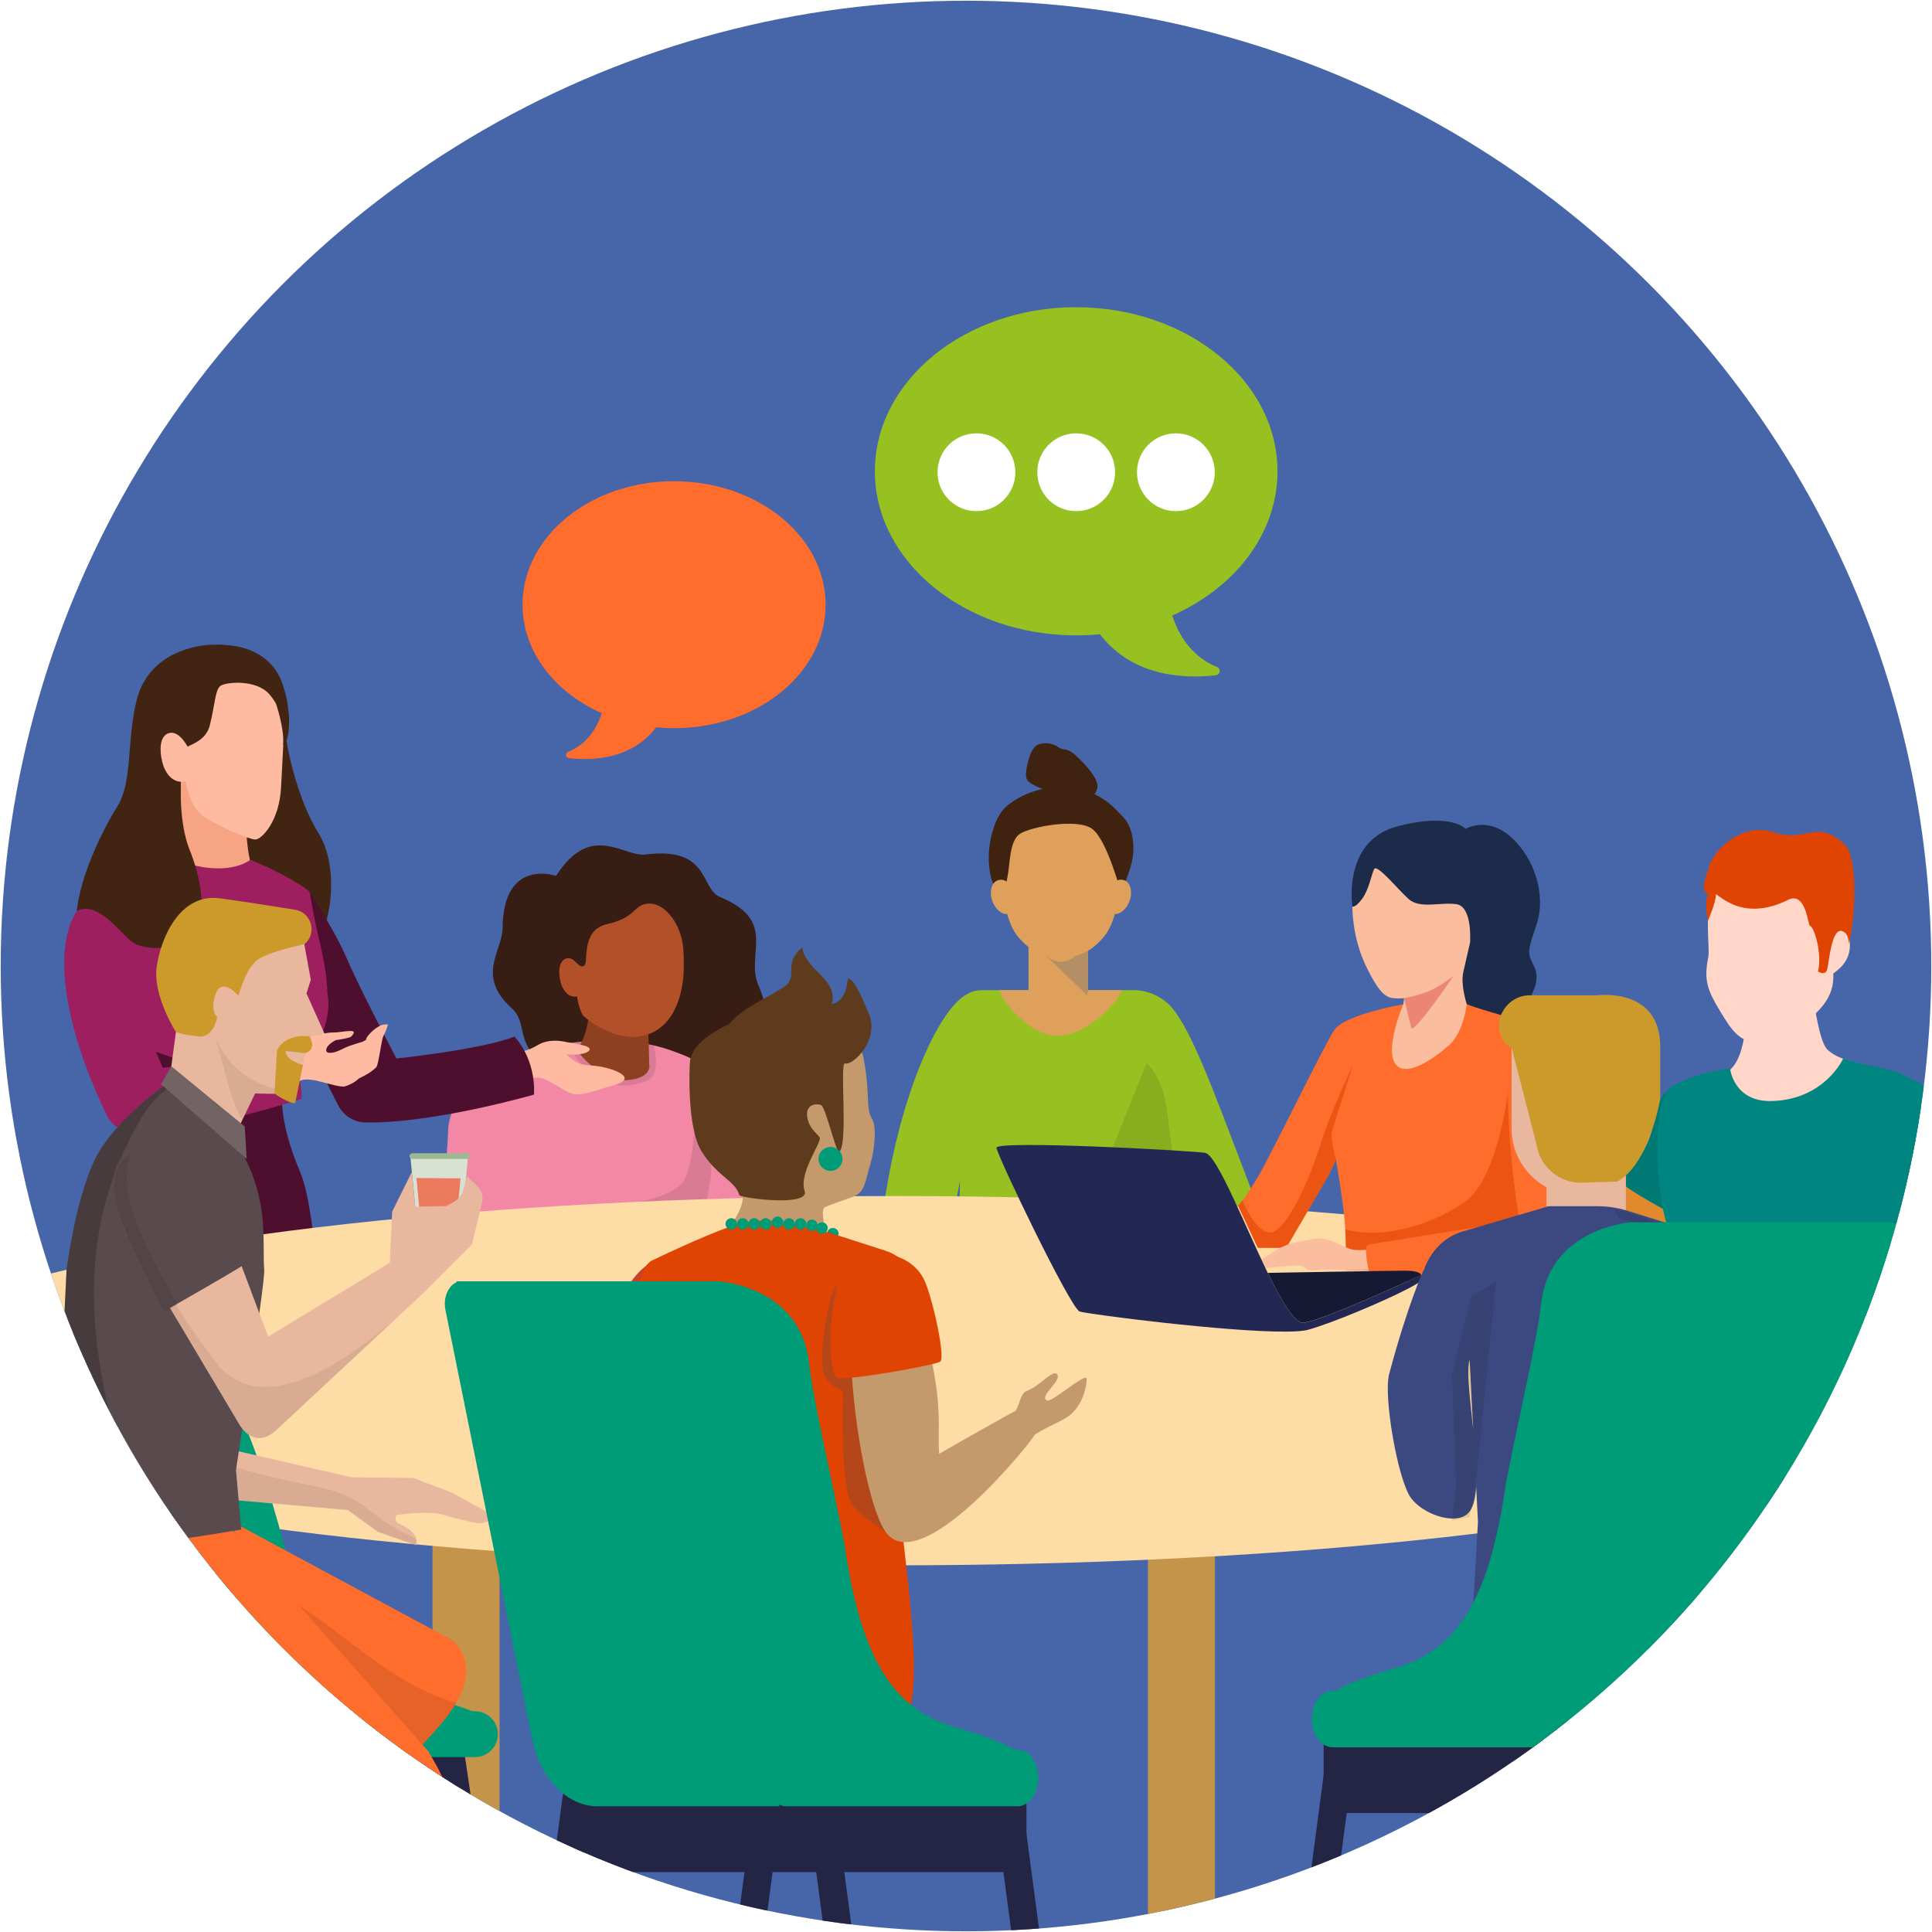 <?xml version="1.0" encoding="UTF-8"?>
<svg preserveAspectRatio="xMidYMid slice" width="200px" height="200px" xmlns="http://www.w3.org/2000/svg" xmlns:xlink="http://www.w3.org/1999/xlink" viewBox="0 0 300 300">
  <defs>
    <style>
      .cls-1 {
        fill: #4d8b75;
      }

      .cls-2, .cls-3 {
        fill: #e04403;
      }

      .cls-4 {
        fill: #4d4c4d;
        mix-blend-mode: multiply;
        opacity: .3;
      }

      .cls-5 {
        fill: #e8b79e;
      }

      .cls-6 {
        fill: #3c4981;
      }

      .cls-7 {
        fill: #9d1f60;
      }

      .cls-8 {
        fill: #161934;
      }

      .cls-9 {
        opacity: .07;
      }

      .cls-10 {
        fill: #ff6d2d;
      }

      .cls-11 {
        fill: #ffd6c7;
      }

      .cls-12 {
        fill: #fff;
      }

      .cls-13 {
        fill: #1b2b49;
      }

      .cls-14 {
        fill: #402211;
      }

      .cls-14, .cls-15, .cls-16, .cls-17, .cls-18, .cls-19 {
        fill-rule: evenodd;
      }

      .cls-20 {
        fill: #f7a485;
      }

      .cls-21 {
        fill: #517e51;
      }

      .cls-22 {
        fill: #fabe9f;
      }

      .cls-23 {
        fill: none;
      }

      .cls-24 {
        fill: #412412;
      }

      .cls-25 {
        fill: #232754;
      }

      .cls-26 {
        fill: #ec7a5f;
      }

      .cls-27 {
        fill: #fddca6;
      }

      .cls-28 {
        fill: #726365;
      }

      .cls-29 {
        fill: #c49a6c;
      }

      .cls-30 {
        fill: #c84127;
      }

      .cls-15 {
        fill: #dea05b;
      }

      .cls-31 {
        fill: #4666a9;
      }

      .cls-32 {
        fill: #ec8571;
      }

      .cls-33 {
        fill: #9cb993;
      }

      .cls-16 {
        fill: #fbcfb8;
      }

      .cls-34 {
        isolation: isolate;
      }

      .cls-35 {
        fill: #5f3b1d;
      }

      .cls-36 {
        fill: #009c77;
      }

      .cls-37 {
        fill: #cc9a2b;
      }

      .cls-38 {
        fill: #594a4d;
      }

      .cls-39 {
        opacity: .2;
      }

      .cls-40 {
        fill: #e1892d;
      }

      .cls-41, .cls-17 {
        fill: #96c121;
      }

      .cls-42 {
        fill: #371d13;
      }

      .cls-43 {
        fill: #007975;
      }

      .cls-44 {
        fill: #ffbba1;
      }

      .cls-45 {
        fill: #242444;
      }

      .cls-46 {
        fill: #f288a5;
      }

      .cls-47 {
        fill: #4e0f2e;
      }

      .cls-48 {
        fill: #d7e2d2;
      }

      .cls-49 {
        fill: #008581;
      }

      .cls-50 {
        opacity: .1;
      }

      .cls-51 {
        fill: #b25029;
      }

      .cls-52 {
        fill: #8d4121;
      }

      .cls-53 {
        fill: #c4944a;
      }

      .cls-54 {
        clip-path: url(#clippath);
      }

      .cls-18 {
        fill: #c2714d;
      }

      .cls-19 {
        fill: #b48f65;
      }

      .cls-55 {
        opacity: .08;
      }

      .cls-3 {
        opacity: .6;
      }
    </style>
    <clipPath id="clippath">
      <circle class="cls-23" cx="150" cy="150" r="149.89"></circle>
    </clipPath>
  </defs>
  <g class="cls-34">
    <g id="Icon_Image" data-name="Icon Image">
      <g class="cls-54">
        <rect class="cls-31" x="-3.63" y="-.73" width="303.63" height="303.63"></rect>
        <g>
          <g>
            <path class="cls-42" d="M86.34,136.01s-8.21-2.89-8.3,8.12c-.03,3.56-4.17,7.37,1.41,12.41,3.19,2.89-.8,6.92,9.46,10.93,3.98,1.55,8.28.75,9.18.21,3.33-1.95,14.89,7.12,16.18-3.19.51-4.07,7.14-3.04,3.5-11.48-2.1-4.86,3.13-9.95-5.94-13.71-3.14-1.3-1.54-7.89-11.6-6.61-3.37.43-8.47-5.17-13.89,3.32Z"></path>
            <path class="cls-46" d="M80.27,163.87s15.59-5.7,27.37.76c.67.37,2.15,2.43,2.78,2.87v1.64s-11.47,3.43-12.88,3.54-7.94.02-11.38-1.52-5.78-3.75-5.9-4.23,0-3.07,0-3.07Z"></path>
            <path class="cls-46" d="M115.36,180.16c-.48.12,0-14.17-10.73-16.79,0,0,.69,3.15-3.78,5.76-4.47,2.61-13.48-.22-13.77-.41s-6.8-4.87-6.8-4.87c0,0-10.46,4.68-10.69,11.56s-1.49,13.26-.37,13.1,47.81-1.04,47.81-1.04l-1.66-7.33Z"></path>
            <path class="cls-50" d="M100.44,167.8c-2.67,1.17-7.44,1.82-11.69-4.56-.1-.14-.09-1.04.39-1.31,4.79-.72,6.61-1.77,12.42.48.21,1.17.94,4.48-1.12,5.39Z"></path>
            <path class="cls-52" d="M100.61,157.09l-9.02-1.48s-.02,4.97-2.03,7.45c0,0,3.58,4.97,7.73,4.67,4.13-.29,3.52-2.5,3.52-2.5l-.21-8.14Z"></path>
            <path class="cls-51" d="M90.53,157.72c-.59-1.04-.84-2.34-.93-2.99-1.37.21-2.4-.92-2.7-2.99-.4-2.74,1.22-3.51,2.27-2.57.21.19.39.36.54.51.25.25.49.39.7.39.31,0,.54-.3.57-.98.12-2.58.49-4.96,3.34-5.61,4.51-1.02,3.94-2.89,6.21-3.16,2.24-.26,4.53,2.24,5.29,5.34.25,1.03.37,1.82.36,4.22,0,.22,0,.43-.01.66,0,.32-.03.64-.05.97-.04.48-.09.97-.18,1.47-.04.26-.09.52-.15.78-.06.3-.14.6-.22.9-.61,2.15-1.73,4.25-3.86,5.47-1.37.78-3.47,1.3-6.25.41,0,0-2.62-.76-4.93-2.84Z"></path>
          </g>
          <path class="cls-50" d="M107.9,173.71s2.39,5.8,2.53,7.42-.74,5.42-.74,5.42l-13.32.66s8.23-1.1,9.81-3.86,1.71-9.64,1.71-9.64Z"></path>
        </g>
        <g>
          <g>
            <path class="cls-18" d="M148.54,212.13c-.32,7.33,0,21.36,0,21.36,0,0,16.71,4.46,19.26,3.5.65-4.75.82-7.79.82-7.79l2.4,7.48s14.04-.76,18.02-1.26c-.92-6.66-3.4-17.13-4.78-23.61l-35.71.32Z"></path>
            <g>
              <path class="cls-16" d="M201.03,223.51l-.36-2.41c-.07-.49-.54-.84-1.03-.77h0c-.49.07-.84.54-.77,1.03l.36,2.4c.07.49.54.84,1.03.77h0c.49-.07.84-.54.77-1.03Z"></path>
              <path class="cls-16" d="M202.33,224.85l.19-4.17c.06-1.2-1.76-1.28-1.81-.08l-.19,4.17c-.02.5.37.93.87.95h0c.5.02.93-.37.95-.87Z"></path>
              <path class="cls-16" d="M203.78,224.56l.59-5.17c.03-.5-.35-.93-.84-.97h0c-.5-.03-.93.35-.97.84l-.59,5.17c-.03.5.35.93.84.97h0c.5.03.93-.35.97-.84Z"></path>
              <path class="cls-16" d="M205.41,223.06l.35-3.42c.04-.5-.34-.94-.83-.98h0c-.5-.04-.94.34-.98.83l-.35,3.42c-.05.5.35.85.83.98h0c.48.12.93-.34.98-.84Z"></path>
              <path class="cls-16" d="M205.64,219.01l-1.28-3.19c-.2-.46-.73-.67-1.19-.48h0c-.46.2-.67.73-.48,1.19l1.28,3.19c.19.46.71.59,1.19.48h0c.49-.12.66-.73.48-1.19Z"></path>
              <path class="cls-16" d="M204.32,219.42l-1.93-3.74c-.27-.42-.84-.54-1.26-.26h0c-.42.27-.54.84-.26,1.26l1.8,3.15c.53.92,2.27.79,1.65-.4Z"></path>
              <path class="cls-16" d="M202.33,219.78l-1.15-3.24c-.18-.47-.71-.7-1.17-.52h0c-.47.18-.7.71-.52,1.17l1.15,3.24c.36,1,2.15.61,1.7-.65Z"></path>
              <path class="cls-16" d="M200.47,220.45l-.88-3.33c-.14-.48-.65-.76-1.13-.62h0c-.48.14-.76.65-.62,1.13l.88,3.33c.13.48.63.68,1.13.62h0c.5-.06.75-.64.62-1.13Z"></path>
              <path class="cls-16" d="M204.66,216.75c-.58-1.39-1.97-5.57-4.31-7.32-2.34-1.75-7.25-1.06-6.96.94.29,2,1.1,3.72,1.74,4.49.64.77,1.94,1.92,2.76,3.16,1.08-.68,3.25-1.23,6.77-1.27Z"></path>
              <path class="cls-16" d="M195.3,217.8l1.41,3.2c.22.46.77.66,1.23.44h0c.46-.22.66-.77.44-1.23l-1.41-3.2c-.21-.46-.74-.58-1.23-.44h0c-.49.14-.65.76-.44,1.23Z"></path>
              <path class="cls-16" d="M194.11,213.61l1,3.35c.16.48.68.75,1.16.59h0c.48-.16.75-.68.59-1.16l.66-3.61c.09-.5-2.34-.16-2.82-.33h0c-.5.07-.74.68-.59,1.16Z"></path>
            </g>
            <g>
              <path class="cls-16" d="M144.6,227.23l-.82-2.29c-.17-.47.08-.99.55-1.16h0c.47-.17.99.08,1.16.55l.82,2.29c.17.47-.08.99-.55,1.16h0c-.47.17-.99-.08-1.16-.55Z"></path>
              <path class="cls-16" d="M144.08,229.02l-2.14-3.59c-.61-1.03.94-1.96,1.56-.93l2.14,3.59c.26.43.11.99-.32,1.25h0c-.43.26-.99.11-1.25-.31Z"></path>
              <path class="cls-16" d="M142.66,229.45l-2.96-4.28c-.27-.42-.14-.99.29-1.25h0c.42-.27.99-.14,1.25.29l2.96,4.28c.27.42.14.99-.29,1.25h0c-.42.27-.99.14-1.25-.29Z"></path>
              <path class="cls-16" d="M140.53,228.9l-1.93-2.85c-.27-.42-.15-.99.28-1.25h0c.42-.27.99-.15,1.25.27l1.93,2.85c.28.41.09.92-.28,1.25h0c-.37.34-.98.14-1.25-.27Z"></path>
              <path class="cls-16" d="M138.41,225.44l-.38-3.42c-.04-.5.33-.94.83-.98h0c.5-.04.94.33.98.83l.38,3.42c.05.5-.34.86-.83.98h0c-.48.13-.93-.33-.98-.83Z"></path>
              <path class="cls-16" d="M139.77,225.17l-.06-4.21c.04-.5.49-.87.98-.83h0c.5.04.87.49.83.98l-.1,3.63c-.03,1.06-1.63,1.77-1.65.43Z"></path>
              <path class="cls-16" d="M141.69,224.56l-.51-3.4c-.06-.5.29-.95.79-1.01h0c.5-.06.95.29,1.01.79l.51,3.4c.16,1.05-1.6,1.55-1.8.23Z"></path>
              <path class="cls-16" d="M143.65,224.27l-.79-3.35c-.1-.49.21-.97.7-1.08h0c.49-.1.97.21,1.08.7l.79,3.35c.12.49-.24.89-.7,1.08h0c-.46.18-.96-.21-1.08-.7Z"></path>
              <path class="cls-16" d="M138.21,222.98c-.15-1.5-.9-5.84.34-8.49,1.24-2.65,5.89-4.35,6.58-2.46.69,1.9.79,3.8.58,4.78-.2.99-.81,2.6-.94,4.09-1.27-.09-3.45.45-6.57,2.08Z"></path>
              <path class="cls-16" d="M146.95,219.49l.27,3.49c.03.51-.37.94-.87.97h0c-.51.03-.94-.37-.97-.87l-.27-3.49c-.04-.51.38-.86.87-.97h0c.49-.11.93.37.97.87Z"></path>
              <path class="cls-16" d="M146.02,215.24l.7,3.43c.09.5-.24.98-.74,1.07h0c-.5.09-.98-.25-1.07-.74l-2.29-2.87c-.32-.4,1.99-1.25,2.33-1.63h0c.48-.17.97.25,1.07.74Z"></path>
            </g>
            <path class="cls-17" d="M185.03,212.97c.05-13.44-3.18-32.92-1.48-51.52.39-4.24-3.28-7.7-7.54-7.7-6.48,0-16.96,0-23.44,0-4.26,0-5.27,4.35-4.69,8.57,2.72,19.74-.18,38.21.41,56.4,14.29,4.63,19.29-1.89,36.75-5.75Z"></path>
            <path class="cls-15" d="M174.26,153.76h-19.08c.57,2.01,5.08,7.26,9.15,7.09,4.07-.16,8.39-4.09,9.93-7.09Z"></path>
            <path class="cls-15" d="M159.81,140.92h9.04c.04.22.07.44.1.66v12.12c-.56,4.12-2.41,7.14-4.62,7.14s-4.06-3.03-4.62-7.14v-12.12c.03-.22.06-.44.1-.66Z"></path>
            <path class="cls-19" d="M159.71,142.05h0s0,3.73,0,3.73l9.1,8.79c.05-.28.1-.56.14-.85v-11.66s0-.01,0-.01h0s0-.02,0-.02h0s0-.02,0-.02h0s0-.02,0-.02h0s0-.02,0-.02h0s0-.02,0-.02h0s0-.02,0-.02h0s0-.02,0-.02h0s0-.02,0-.02h0s0-.01,0-.01h0s0-.02,0-.02h0s0-.02,0-.02h0s0-.02,0-.02h0s0,0,0,0h0s0-.02,0-.02h0s0-.01,0-.01h0s0-.02,0-.02h0s0-.02,0-.02h0s0-.02,0-.02h0s0-.02,0-.02h0s0-.01,0-.01h0s0-.02,0-.02h0s0-.01,0-.01h0s0,0,0,0h0s0-.02,0-.02h0s0-.02,0-.02h0s0,0,0,0h0s0-.01,0-.01h0s0-.02,0-.02h0s0-.02,0-.02h0s0-.02,0-.02h0s0-.02,0-.02h0s0-.01,0-.01h0s0-.02,0-.02h0s0-.02,0-.02h0s0-.02,0-.02h0s0-.02,0-.02h-9.04s0,0,0,0h0s0,.02,0,.02h0s0,.02,0,.02h0s0,.01,0,.01h0s0,.03,0,.03h0s0,.01,0,.01h0s0,.02,0,.02h0s0,.02,0,.02h0v.02h0v.02s0,0,0,0v.02s0,0,0,0v.02s0,0,0,0h0s0,.04,0,.04h0s0,0,0,0h0s0,.03,0,.03h0s0,.01,0,.01h0s0,.01,0,.01h0s0,0,0,0h0s0,.01,0,.01h0s0,.01,0,.01h0s0,.01,0,.01h0s0,0,0,0h0s0,.01,0,.01h0s0,.01,0,.01h0s0,.01,0,.01h0s0,.01,0,.01h0s0,.01,0,.01h0s0,.01,0,.01h0s0,0,0,0h0s0,.01,0,.01h0s0,.02,0,.02h0s0,.01,0,.01h0s0,.02,0,.02h0s0,.02,0,.02h0s0,0,0,0h0s0,.02,0,.02h0s0,.01,0,.01h0s0,.01,0,.01h0s0,.01,0,.01h0s0,.01,0,.01h0s0,.02,0,.02h0s0,.01,0,.01h0s0,.01,0,.01h0s0,.01,0,.01Z"></path>
            <path class="cls-15" d="M164.75,125.43c-2.26.05-9.05.27-9.17,8.19-.12,7.92,1.58,10.83,2.65,12.01,1.07,1.18,2.18,2.26,4.38,2.83.57.57,1.18.79,2.14.92.96-.12,1.57-.34,2.14-.92,2.2-.57,3.31-1.64,4.38-2.83,1.07-1.19,2.77-4.09,2.65-12.01-.12-7.92-6.91-8.14-9.17-8.19Z"></path>
            <path class="cls-17" d="M155.66,163.89c-1.77,1.13-4.71,9.03-6.89,20.96-1.75,9.57-2.63,21.28-1.5,33.73l-10.94.99c-1.22-13.54-.26-26.27,1.63-36.66,2.73-14.95,7.96-25.84,11.8-28.28l5.9,9.26Z"></path>
            <path class="cls-17" d="M181.18,155.7c3.35,2.75,7.2,13.58,11.95,25.96,4.13,10.77,8.5,23.21,11.41,33.24l-10.55,3.06c-2.76-9.5-7.04-21.66-11.15-32.38-4.47-11.64-8.56-21.23-10.06-23.32l8.4-6.56Z"></path>
            <path class="cls-14" d="M161.46,122.35c-1.53-.74-2.26-.99-2.14-2.32.12-1.33.72-4.04,1.96-4.45,1.24-.41,2.37-.05,3.16.5.79.55,1.18-.14,2.8,1.41,1.62,1.55,3.52,3.67,3.12,5-.4,1.33-1.68,2.16-2.93,1.7-1.25-.45-5.98-1.84-5.98-1.84Z"></path>
            <path class="cls-14" d="M164.42,122.23c-2.46-.18-7.45,1.51-9.1,4.1-1.65,2.59-2.42,7.41-1.17,10.72,1.25,3.31,1.52,3.67,1.52,3.67,0,0,.32-2.42.75-4.46.44-2.04.28-5.72,1.98-6.8,1.7-1.08,8.99-2.49,11.26-.7,2.27,1.78,4.37,9.74,4.37,9.74,0,0,1.58-3.18,1.88-5.54.3-2.36-.22-4.85-1.61-6.19-1.38-1.35-3.47-4.44-9.89-4.53Z"></path>
            <path class="cls-15" d="M156.81,137.66c-.2-.53-.45-.89-1.11-1.03-.65-.14-1.84.2-1.84,2.05,0,1.85,1.55,3.45,2.53,3.23.98-.22.51-3.75.42-4.25Z"></path>
            <path class="cls-15" d="M172.54,137.67c.27-.5.6-.91,1.25-1.05.65-.14,1.84.2,1.84,2.05,0,1.85-1.55,3.45-2.53,3.23-.98-.22-.57-4.23-.57-4.23Z"></path>
          </g>
          <path class="cls-50" d="M182.8,184.53s-.99-7.66-1.67-12.59-3.1-6.86-3.1-6.86l-8.84,22.06,10.5,2.84"></path>
        </g>
        <rect class="cls-53" x="178.25" y="234.87" width="10.41" height="87.83"></rect>
        <rect class="cls-53" x="67.16" y="233.05" width="10.41" height="87.83"></rect>
        <g>
          <path class="cls-24" d="M43.96,106.55c-1.54-5.41-6.92-6.56-10.98-6.44-4.06.12-10.02,2.15-11.69,8.35-1.67,6.2-.6,12.88-3.1,16.82-2.51,3.94-10.5,19.09-3.7,24.82,6.8,5.73,26.84,6.92,32.21.72,5.37-6.2,5.97-16.34,2.74-21.47-3.22-5.13-5.13-13.72-5.13-16.23s.12-4.89-.36-6.56Z"></path>
          <path class="cls-44" d="M78.57,163.57c2.33-.15,3.38-.37,4.93-1.29s3.37-.72,4.49-.46c1.12.25,3.33.47,3.55,1,.23.53-1.3,1.17-3.65.86,1.74,1.66,2.48,1.67,4.26,1.8s4.27.89,4.76,1.68c.48.79-1.16,1.27-2.53,1.62s-3.9,1.46-5.43,1.07c-1.53-.39-3.99-2.62-5.62-2.53-1.63.09-3.34.79-3.34.79l-1.42-4.52Z"></path>
          <path class="cls-47" d="M56.82,174.29c10.52.18,26.09-4.32,26.09-4.32,0,0,.52-5.05-3.03-9.01-5.2,2.04-18.32,3.4-18.32,3.4,0,0-5.74-10.92-7.64-15.38-1.91-4.45-5.83-10.49-5.83-10.49,0,0-8.17.79-5.63,9.86,2.16,7.7,7.23,17.77,10.05,23.28.83,1.62,2.48,2.65,4.3,2.68Z"></path>
          <path class="cls-7" d="M19.14,161.66c-2.79-9.75-4.57-22.59-4.57-22.59,1.14-.73,2.31-1.41,3.46-2.02,2.83-1.51,5.54-2.65,7.22-3.3,1.08-.42,1.74-.65,1.74-.65l7.32.27,4.71.18s.84.34,2.06.9c1.54.71,3.69,1.77,5.48,2.93.56.36,1.08.73,1.54,1.1.95,6.68,2.62,10.38,2.74,15.87,0,0,1.17,4.01-2.8,9.74-3.98,5.73-4.45,7.01-5.88,11.14-5.57,4.29-18.85,0-18.85,0,0,0-2.99-9.46-4.16-13.56Z"></path>
          <path class="cls-47" d="M16.76,234c3.02-.63,6.36,1.43,10.82,2.23,3.64.65,7.27-2.31,11.09-2.54.16-.01.32-.02.48-.02.7,0,1.4.1,2.11.33,4.77,1.59,11.3,0,10.66-2.7-.95-3.82-1.91-41.36-5.25-49.15-3.34-7.8-2.86-11.93-2.86-11.93,0,0-2.8-.99-6.51-2.3-.15-.05-.3-.1-.45-.16-7.18-2.53-17.39-6.12-17.7-6.1,0,0,2.54,9.04,1.43,13.01-1.11,3.98-7,8.75-8.91,21-1.91,12.25-3.02,29.59-3.5,36.27-.27,3.74,5.57,2.71,8.59,2.07Z"></path>
          <path class="cls-20" d="M28.06,118.66c.09,4.94-.07,10.26-1.28,14.44,3.57,1.89,9.06,2.53,12.03.45-.85-3.79-.62-8.65-.36-12.17,0,0-4.36-3.79-6.35-4.03-1.99-.24-4.04,1.31-4.04,1.31Z"></path>
          <path class="cls-44" d="M28.86,121.29s.42,3.94,2.86,5.55,6.98,3.52,7.93,3.52,3.76-2.8,4-8.23c.24-5.43.89-12.53,0-14.91-.89-2.39-4.18-6.56-11.15-6.14-6.98.42-10.86,4.53-9.84,12.11,1.01,7.58,6.2,8.11,6.2,8.11Z"></path>
          <path class="cls-24" d="M44.85,112.95c.07-1.04.02-1.96.02-1.96l-.04-.03c-.25-4.11-2-11.01-10.95-10.78-12.73.32-12.57,9.78-12.41,11.06.16,1.27.4,6.52,2.23,7.87,1.83,1.35,3.66,1.59,3.66,1.59l-.87-3.1c2.07-2.07,5.33-1.83,6.12-5.09.8-3.26.8-5.49,1.67-6.04.87-.56,5.49-1.03,7.56,1.35.37.43.7.9.99,1.38,0,.02,1.31,3.67,1.16,6.5.42-.28.65-1.02.77-1.84.01.05.02.08.02.08,0,0,.05-.37.07-.99Z"></path>
          <path class="cls-44" d="M29.51,116.7s-1.43-3.4-3.28-2.86c-1.85.54-1.31,3.82-.84,5.13.48,1.31,1.61,2.8,3.46,2.33,1.67-1.31,1.13-3.58.66-4.59Z"></path>
          <path class="cls-44" d="M45.41,162.42c1.37-1.44,3.35-1.79,4.61-1.86,0,0,.79-.23,1.64-.23s1.85-.21,2.65-.24c.91-.03.7.34.25.85-.23.27-2.41.57-2.41.57-1.7.85-1.84,1.97-.99,1.97.55,0,.85,0,2.55-.85.38-.19,2.23-.78,2.55-.85.03,0,.04-.01.06-.02.32-.18.54-.31.54-.31,0,0-.15-.15.52-.9.67-.75,1.6-1.37,2.17-1.45.57-.07.7,0,.7,0,0,0-.35,1.12-.7,1.74-.35.62-.75,4.51-1.13,4.89-.8.79-1.94,1.39-2.66,1.71-.71.69-1.58,1.06-2.29,1.28-1.73.06-5.02-1.56-6.71-.97-1.69.59-3.29,1.85-3.29,1.85l-2.88-4.35c2.42-.87,3.46-1.42,4.82-2.87Z"></path>
          <path class="cls-7" d="M21.08,175.94c10.51-.27,25.76-5.32,25.76-5.32,0,0,.33-5.06-3.37-8.89-5.12,2.24-18.18,4.1-18.18,4.1,0,0-3.58-7.87-4.77-14.08-1.19-6.2-3.46-12-5.79-12.68-5.65,2.32-7.65,14.23,1.83,34.08.83,1.74,2.6,2.84,4.52,2.79Z"></path>
          <path class="cls-24" d="M28.09,121.42s-.36,6.24,1.31,10.42c1.67,4.18,3.1,10.26.36,13.12-2.74,2.86-6.92,2.51-8.83,1.55-1.91-.95-5.41-6.76-8.99-5.09,3.34-6.8,16.15-20,16.15-20Z"></path>
        </g>
        <g>
          <g>
            <path class="cls-40" d="M258.91,201.48c-.76.56,4.7,22.17,3.87,24.67-.83,2.51-.48,7.34-2.58,6.29-1.94-.97-10.77-25.66-10.16-31.61.35-3.46,2.62-19.18,3.71-22.9l10.43,10.29c-1.55,3.32-4.68,12.83-5.27,13.26Z"></path>
            <path class="cls-43" d="M260.03,168.67c-2.58.32-9.18,13.99-8,15.17,1.61,1.61,10.97,6.45,10.97,6.45,2.44-5.24,2.95-9.03,3.44-13.22.49-4.19-2.14-8.93-6.41-8.4Z"></path>
          </g>
          <g>
            <path class="cls-11" d="M271.17,156.34c.04.1.22,9.46-3.73,10.4-1.05.25,8.74,9.79,12.19,7.02,3.78-3.04,12.31-7.66,8.84-8.69-1.18-.35-3.26-.71-4.73-2.11-1.22-1.17-2.06-7.34-2.06-7.34l-10.51.72Z"></path>
            <path class="cls-11" d="M267.06,156.95c1.96,3.26,3.11,5.01,6.51,4.96,3.14-.05,3.57-.73,6.12-2.67,2.56-1.95,5.21-4.21,4.98-8.04-.01-.18,2.53-1.36,2.58-4.31.08-5.23-4.46-.81-4.64-1.48-.48-1.85.16-5.67-1.65-7.57-4.27-4.51-12.99-1.15-14.68.77-1.82,2.06-.72,8.59-1.02,10.03-.74,3.59-.09,5.16,1.8,8.32Z"></path>
            <path class="cls-2" d="M286.47,131.14c-4.54-4.16-5.95-.17-11.01-1.89-5.06-1.72-9.57,2.95-10.13,5.52-.21.95-1.55,3.48-.05,4.11-.61.61-.27,3.42-.06,4.06,0,0,1.22-2.78,1.22-4,.12-.54,3.73,4.51,11.24.78,2.72-1.35,3.08,3.94,3.34,4.01.72.18,1.95,4.41,1.28,7.12,0,0,1.17.78,1.44-.39.28-1.17.68-6.44,2.32-5.88,1.25.43.95,2.43,1.07,1.88,1.11-4.95,1.26-13.53-.67-15.3Z"></path>
          </g>
          <path class="cls-49" d="M295.57,198.25c-2.1,4.74-.05,17.33,1.16,26.26.48,3.51-16.09,6.46-21.96,5.99-5.89-.48-16.97-3.2-16.97-3.2,0,0,6.07-20.53,4.26-27.51-.85-3.28-3.66-8.88-4.33-15.1-.77-7.01-.43-14.72,1.93-16.02,2.97-1.63,6.26-2.36,8.97-2.82,0,0,.52,5.26,6.45,5.12,8.27-.21,11.13-6.6,11.13-6.6,5.78,1.93,9.49,1.19,11.42,4.6,2.2,3.88-.22,25.09-2.06,29.28Z"></path>
          <g>
            <path class="cls-11" d="M288.73,230.24l6.53-24.78c.41-1.34-1.3-12.02-2.52-16.47l12.17-4.3c1.4,7.34,1.6,17.3,1.33,18.54-2.9,13.46-9.94,26.4-13.2,30.26-2.05,2.43-4.3-3.26-4.3-3.26Z"></path>
            <path class="cls-49" d="M289.92,173.57c2.26-8.28,5.82-7.11,9.05-4.75,1.94,1.42,7.44,11.02,7.27,18.25l-14.1,3.55c-1.34-4.87-3.48-12.41-2.21-17.05Z"></path>
          </g>
        </g>
        <ellipse class="cls-27" cx="138.95" cy="214.39" rx="160.93" ry="28.67"></ellipse>
        <path class="cls-13" d="M210,140.77s-1.58-10.12,6.85-12.41c8.43-2.28,10.72.35,10.72.35,0,0,3.39-2.05,7.09,1.3,3.7,3.35,5.44,9.06,3.94,13.55-1.5,4.49-1.46,4.25-.33,6.62,1.12,2.36-.95,5.2-1.6,6.2-.65,1,1.24,2.44,0,3.85-1.24,1.41-6.85,4.42-12.59-.36-5.73-4.79-7.86-14.71-10.16-16.01-2.3-1.3-3.92-3.09-3.92-3.09Z"></path>
        <path class="cls-10" d="M240.14,197.23h-31.13s.06-3.3-.12-6.37c-.03-.51-.07-1.02-.11-1.5-.29-3.19-1.22-8.58-1.33-9.24,0-.05,0-.07,0-.07,0,0-.62,1.58-1.73,3.47-1.11,1.89-5.67,9.69-5.67,9.69l-1.26.55h-3.47l-3.07-6.53.05-.05c.08-.09.24-.27.51-.62l.13-.17c.48-.65,1.25-1.75,2.31-3.5,2.04-3.38,10.3-20.52,11.95-22.95,1.65-2.42,10.74-4,10.74-4,0,0,.24,1.18-.09,2.21-.31,1.02-1.18,5.04.56,6.53,1.73,1.5,9.37-8.75,9.37-8.75,0,0,1.03.47,4.65,1.5,3.62,1.02,7.72,3.15,7.72,3.15-3.42-.93-4.52,2.79-4.95,6.33-.2,1.6-.26,3.16-.33,4.24-.24,3.46,5.29,26.08,5.29,26.08Z"></path>
        <path class="cls-3" d="M209.01,197.23s.06-3.3-.12-6.37c4.95,1.44,12.41,0,18.45-4.15,6.02-4.13,7.28-20.94,7.28-20.94,0,0,.21.42.57,1.15-.2,1.6-.26,3.16-.33,4.24-.24,3.46,5.29,26.08,5.29,26.08h-31.13Z"></path>
        <path class="cls-22" d="M212.77,194.01s-1.8.24-2.87,0c-1.06-.24-3.58-1.89-5.32-1.71-1.74.18-4.55.92-4.55.92l-1.26.55-2.85,1.75.68,1.39s4.14-.5,5.2-.38c1.06.12.74.92,2.42.71,1.68-.21,4.79,0,4.79,0l3.49-.05.26-3.17Z"></path>
        <path class="cls-10" d="M240.21,160.5c.77.27,1.46.72,1.8,1.25.43.67.65,1.45.89,2.2.76,2.38,1.18,4.86,1.59,7.33.94,5.54,1.88,11.1,2.29,16.71.14,1.94.22,3.89-.01,5.81-.09.73-.23,1.47-.65,2.07-.37.53-.92.91-1.5,1.21-1.48.76-3.15,1.07-4.8,1.29-3.8.5-7.64.55-11.47.6-4.78.06-9.58.12-14.32-.51-.41-.05-.85-.13-1.13-.42-.22-.23-.32-.55-.39-.86-.25-1.04-.39-2.1-.41-3.16,0-.2,0-.41.13-.57.14-.17.37-.22.59-.25,7.7-1.24,15.4-2.47,23.09-3.71-.88-5.43-1.44-10.91-1.68-16.4-.11-2.44-.14-4.93.4-7.33.43-1.94,1.52-5.36,3.9-5.51.57-.04,1.14.07,1.68.25Z"></path>
        <path class="cls-3" d="M207.44,180.05s-.62,1.58-1.73,3.47c-1.11,1.89-5.67,9.69-5.67,9.69l-1.26.55h-3.47l-3.07-6.53.05-.05.51-.62.13-.17s2.15,5.47,4.57,4.94c2.43-.53,5.85-8.15,7.51-13.53,1.6-5.18,4.83-11.9,5.07-12.39-.17.53-2.89,9.05-3.23,10.2-.36,1.17.61,4.44.61,4.44Z"></path>
        <path class="cls-22" d="M210,140.77s-.1,4.65,2.1,9.22,3.26,4.89,4.28,5,1.65,0,1.65,0l-.12.94s-2.88,6.7-1.3,9.18c1.58,2.48,6.26-.87,8.47-2.88,2.21-2.01,2.68-6.31,2.68-6.31,0,0-.98-2.95-.55-4.92.43-1.97,1.06-4.61,1.06-4.61,0,0,.43-5.63-2.13-5.99-2.56-.35-5.67.79-7.45-.83-1.77-1.62-4.89-5.48-5.32-4.61-.43.87-.79,3.19-1.89,4.65-1.1,1.46-1.5,1.14-1.5,1.14Z"></path>
        <path class="cls-32" d="M218.04,154.99s1.85-.32,3.68-1.02c1.83-.71,4.02-2.48,4.02-2.48,0,0-6.26,9.22-6.59,8.1-.33-1.12-1.12-4.59-1.12-4.59Z"></path>
        <g>
          <path class="cls-25" d="M154.73,178.21c.08,1.18,11.5,24.97,12.92,25.44,1.22.41,22.86,3.2,32.05,3.12,1.53,0,2.71-.09,3.4-.28,3.67-1,11.75-4.41,15.53-6.38,1.26-.65,2.04-1.14,2.04-1.33v-.79h0c-.44.21-14.55,6.79-18.19,7.41-1.36.23-3.41-3.24-5.62-7.73-3.74-7.71-7.91-18.41-9.75-18.66-2.92-.4-32.47-1.97-32.38-.78Z"></path>
          <path class="cls-8" d="M196.86,197.66c2.2,4.49,4.25,7.96,5.62,7.73,3.64-.62,17.75-7.2,18.19-7.4h0s-.02-.68-2.47-.68-21.34.34-21.34.34c0,0,0,0,0,0Z"></path>
        </g>
        <g>
          <polygon class="cls-5" points="270.93 234.33 246.49 234.87 246.22 227.76 270.2 224.75 270.93 234.33"></polygon>
          <path class="cls-5" d="M270.93,234.33c-2.33.11-4.4-1.49-4.91-3.78l-7.16-32.08,1.08-.16c1.1,1.13,3.56,2.09,4.93,2.34.69.12,1.36.3,2.02.51.36.2.71.43,1.04.67.89.65,1.98.99,3.1,1.12l4.84,27.13c.38,2.11-1.18,4.08-3.32,4.18l-1.61.08Z"></path>
          <g class="cls-50">
            <path d="M273.74,230.77c-.02-3.16-3.82-16.13-3.82-16.13,0,0-6.21-.64-7.36-1.09l-3.7-15.08,1.08-.16c1.1,1.13,3.56,2.09,4.93,2.34.69.12,1.36.3,2.02.51.36.2.71.43,1.04.67.89.65,1.98.99,3.1,1.12l4.84,27.13c.29,1.64-.63,3.09-2.04,3.74-.03-1.01-.08-2.03-.08-3.04Z"></path>
          </g>
          <path class="cls-21" d="M262.99,194.98c-.96-1.34-2.16-2.47-3.52-3.39h3.76s-.23,3.39-.23,3.39Z"></path>
          <path class="cls-6" d="M221.31,197.26h-.23s1.34-4.69,6.07-6.04v-.06s.19,0,.19,0l17.64-5.18c0-.07.01-.15.02-.22,0-.02,0-.04,0-.06l.12-.04.47.15.5-.15.12.04s0,.04,0,.06c.01.08.02.16.03.24l16.61,5.16c4.89,1.28,7.29,6.09,7.29,6.09h-.3s.3.04.3.04c0,0,9.07,32.97,6.31,35.52-1.92,1.77-5.92.4-9.49-.36-.7-.15-3.6-1.95-3.6-1.95,0,0,.06,5.59.07,5.66.09,1.04.32,10.66.78,16.25.17,2.02-1.44,3.72-3.46,3.69-9.62-.15-19.23-.2-28.85-.19-2.03,0-3.62-1.76-3.4-3.78.04-.34.07-.61.1-.81.02-.14.04-.28.05-.42l.84-14.37c0-.12,0-.25,0-.37l-1.29-25.06c-1.17,4.04,3.22,21.08-.39,24.02-2.1,1.71-6.98-.07-8.76-2.58-2.02-2.85-4.25-15.74-3.35-19.14,2.89-10.86,5.32-16.11,5.32-16.11l.31-.03Z"></path>
          <g class="cls-50">
            <path d="M270.52,197.68h-.3s.3.04.3.04l3.19,12.48c3.42,15.93,4.92,28.96,1.29,19.61.13.13-7.25-31.84-9.44-34.03-1.84-1.85-10.83-5.91-13.51-6.41-.18-.03-.37-.06-.55-.08-.28-.54-.58-1.08-.88-1.61l12.61,3.92c4.89,1.28,7.29,6.09,7.29,6.09Z"></path>
          </g>
          <path class="cls-5" d="M256.81,173.13c0,5.74-6.03,12.48-11.74,12.48s-10.35-4.65-10.35-10.39v-12.56h22.2s-.11,10.47-.11,10.47Z"></path>
          <path class="cls-5" d="M248.12,187.3h-7.98v-10.19h12.33v10.8c-1.42-.38-2.88-.61-4.36-.61Z"></path>
          <path class="cls-37" d="M237.53,154.55h10.47s9.8-1.33,9.8,7.96v8.13s-1.73,10.24-6.68,12.83l-5.75.19c-3.39-.07-6.25-2.57-6.78-5.93l-3.87-15.08s-.67-.04-1.32-1.12c-1.84-3.06.57-6.98,4.14-6.98Z"></path>
          <g class="cls-50">
            <polygon points="263.2 211.56 263.14 236.16 264.83 256.57 263.2 256.57 262.08 235.65 262.21 207.93 263.2 211.56"></polygon>
          </g>
          <g class="cls-50">
            <polyline points="225.42 236.13 226.1 231.19 225.48 213.37 228.4 201.31 232.3 199.05 229.09 231.16 228.17 235.55"></polyline>
          </g>
        </g>
        <g>
          <circle class="cls-36" cx="129.33" cy="191.57" r=".89"></circle>
          <g>
            <g>
              <path class="cls-29" d="M109.16,257.72s.45-15.87-1.79-22.8c-2.24-6.93.45-13.19.45-21.24s-10.96-3.13-10.96-3.13c0,0-1.79,24.14.67,29.29,1.25,2.61,5.06,13.2,7.65,17.82,0,0-.05,2.38.4,2.97.45.6,2.61,2.91,2.91,2.98.29.08-.6,1.49.44,1.72,1.04.22,2.61.45,3.2-.07.59-.52.52-3.5.52-3.5l-3.5-4.02Z"></path>
              <path class="cls-30" d="M102.9,195.05c-3.65,1.56-8.27,5.4-8.27,18.41,0,6.04,12.96,4.47,12.96,4.47,0,0,1.16-25.39-4.69-22.88Z"></path>
            </g>
            <g>
              <path class="cls-29" d="M116.2,158.53c-6.26,1.97-7.69,5.94-8.35,11.25-.86,7.04,6.81,12.37,7.42,15.2.6,2.84-2.24,5.96-4.69,8.42,5.09,3.15,17.71.53,17.74.52.97-.37-1.16-5.1-.37-6.34.21-.33,3.63-1.37,4.62-1.79,1.79-.76,1.71-2.22,2.61-5.14.58-1.9,1.01-5.72.21-6.96-1.01-1.57-.23-4.1-1.33-9.51-1.1-5.4-9.78-8.21-17.85-5.66Z"></path>
              <path class="cls-35" d="M134.79,157.11c-.43-.87-1.99-5.14-3.06-5.14-.3,0,.08,3.35-2.6,3.95,1.19-3.74-4.07-5.26-4.56-8.79-3.23,2.74-.36,4.48-2.9,6.16-2.82,1.86-6.23,3.1-8.43,5.69-1.3.73-5.54,2.55-6.07,5.64-.14.84-.54,10.44,1.77,14.16,2.45,3.95,5.26,4.55,5.87,6.83.74.49,10.99,1.78,10.13-.69-.93-2.67,2.48-7.29,2.37-8.2-.06-.5-1.76-1.32-1.99-3.46-.14-1.32.8-2.05,2.16-1.68.7.19,2.41,7.68,2.83,7.3,1.43-1.25.07-13.42.86-13.78,1.08.6,5.7-3.73,3.61-7.98Z"></path>
            </g>
            <g>
              <path class="cls-2" d="M137.55,194.23c-10.24-3.28-15.96-5.46-21.68-4.47-3.59.62-14.15,5.76-14.46,5.89-5.3,2.22-.5,25.97,2.38,39.5,2.83,13.27-3.43,12.97-2.01,29.06,2.25-.19,34.02,1.14,39.35,1.57,2.61-7.68-2.2-31.6-1.56-36.44,2.68-20.34,5.66-32.64-2.01-35.1Z"></path>
              <path class="cls-4" d="M129.88,199.67c-1.04,1.04-2.23,7.54-2.23,11.33,0,4.92,3.27,4.32,3.24,5.36-.16,7.08.06,15.73,1.52,17.45,2.54,2.98,8.05,5.66,8.05,5.66,0,0-2.68-2.53-4.47-10.14-1.79-7.6-6.11-29.66-6.11-29.66Z"></path>
            </g>
            <g>
              <path class="cls-29" d="M168.74,214.12c-.09-1.12-5.36,3.69-6.15,3.35-1.41-.61,2.46-3.13,1.53-4.11-.68-.72-2.65,1.88-4.77,2.66-.86.32-.99,2.02-1.65,3.05-.21.04-10.91,6.1-11.87,6.68-.31-3.82.68-7.23-1.79-17.22l-11.91.93c.02,8.96,2.44,23.68,5.2,28.13,5.18,8.38,23.14-14.05,23.35-14.83,1.8-1.14,3.3-1.7,4.7-2.5,2.94-1.68,3.41-5.52,3.35-6.15Z"></path>
              <path class="cls-2" d="M143.59,198.92c-2.23-5.03-9.84-5.66-12.52-1.49-2.69,4.17-2.53,16.1-1.04,16.54,1.49.45,15.05-1.94,15.95-2.53.89-.6-1.16-9.76-2.39-12.52Z"></path>
            </g>
          </g>
          <circle class="cls-36" cx="128.96" cy="179.96" r="1.86"></circle>
          <circle class="cls-36" cx="113.55" cy="190.05" r=".89"></circle>
          <circle class="cls-36" cx="115.34" cy="190.05" r=".89"></circle>
          <circle class="cls-36" cx="117.12" cy="190.05" r=".89"></circle>
          <circle class="cls-36" cx="118.9" cy="190.05" r=".89"></circle>
          <circle class="cls-36" cx="120.74" cy="189.79" r=".89"></circle>
          <circle class="cls-36" cx="122.52" cy="190.05" r=".89"></circle>
          <circle class="cls-36" cx="124.3" cy="190.05" r=".89"></circle>
          <circle class="cls-36" cx="126.07" cy="190.27" r=".89"></circle>
          <circle class="cls-36" cx="127.64" cy="190.69" r=".89"></circle>
        </g>
        <g>
          <rect class="cls-45" x="-.19" y="267.39" width="71.59" height="11.75"></rect>
          <path class="cls-36" d="M44.09,239.79c-9.47-35.53-17.8-33.06-17.8-33.06-1.88,0-3.25,1.79-2.75,3.61l14.84,53.95c1.39,5.05,5.99,8.56,11.23,8.56l15.03-.33s1.27.25,2.35-1.15c1.71-2.23,20.25-3.31-4.26-8.58-10.75-2.31-15.94-9.21-18.62-23.01Z"></path>
          <polygon class="cls-36" points="42.37 268.93 -4.47 265.17 -22.44 206.73 26.15 206.73 42.37 268.93"></polygon>
          <path class="cls-45" d="M-7.68,322.68h0c-1.07-.16-1.81-1.16-1.65-2.23l7.53-50.77c.16-1.07,1.16-1.81,2.23-1.65H.42c1.07.16,1.81,1.16,1.65,2.23l-7.53,50.77c-.16,1.07-1.16,1.81-2.23,1.65Z"></path>
          <path class="cls-45" d="M19.38,322.68h0c-1.07-.16-1.81-1.16-1.65-2.23l7.53-50.77c.16-1.07,1.16-1.81,2.23-1.65h0c1.07.16,1.81,1.16,1.65,2.23l-7.53,50.77c-.16,1.07-1.16,1.81-2.23,1.65Z"></path>
          <path class="cls-45" d="M77.62,322.68h0c1.07-.16,1.81-1.16,1.65-2.23l-7.53-50.77c-.16-1.07-1.16-1.81-2.23-1.65h0c-1.07.16-1.81,1.16-1.65,2.23l7.53,50.77c.16,1.07,1.16,1.81,2.23,1.65Z"></path>
          <path class="cls-45" d="M42.4,322.68h0c1.07-.16,1.81-1.16,1.65-2.23l-7.53-50.77c-.16-1.07-1.16-1.81-2.23-1.65h0c-1.07.16-1.81,1.16-1.65,2.23l7.53,50.77c.16,1.07,1.16,1.81,2.23,1.65Z"></path>
          <path class="cls-1" d="M-6.79,245.48c-9.47-35.53-14.78-38.76-14.78-38.76-1.88,0-3.25,1.79-2.75,3.61l14.84,53.95c1.39,5.05,5.99,8.56,11.23,8.56h1.13s30.03,0,30.03,0l.59-4.55c-1.01-7.49-34.72,5.75-40.28-22.81Z"></path>
          <path class="cls-36" d="M73.75,272.84h-39.65c-1.96,0-3.56-1.59-3.56-3.56h0c0-1.96,1.59-3.56,3.56-3.56h39.65c1.96,0,3.56,1.59,3.56,3.56h0c0,1.96-1.59,3.56-3.56,3.56Z"></path>
        </g>
        <g>
          <g>
            <path class="cls-10" d="M35.25,235.86l34.95,18.81s5.1,3.64-.36,11.29c-5.46,7.64-32.78,32.03-32.78,32.03l-6.91-6.8,19.66-30.94-14.56-24.39Z"></path>
            <g class="cls-50">
              <path d="M40.92,245.36c2.93,2.08,5.88,4.11,8.73,6.15,6.41,4.6,13.23,10.79,21,12.81.07.02.14.02.21.03-.29.52-.62,1.05-1.02,1.6-5.46,7.64-32.78,32.03-32.78,32.03l-6.91-6.8,19.66-30.94-8.89-14.89Z"></path>
            </g>
            <path class="cls-10" d="M7.65,237.51s.34,17.82,8.81,19.77h9.45s29,26.64,29,26.64l3.79,12.12c.66,4.16,12.2,32.86,12.2,32.86l9.77-1.87-10.43-46.38c-.54-2.4-1.43-4.7-2.65-6.83l-1.08-1.88-31.63-35.71-27.23,1.28Z"></path>
            <g class="cls-50">
              <path d="M26.26,236.63c.09.17.16.34.25.51.08.16.17.31.26.46.79,1.46,6.39,18.23,35.46,40.36.66.5,4.8,11.95,6.73,18.43,2.97,10,6.83,19.72,10.17,29.61.15.44.34.84.55,1.21l-8.77,1.68s-11.54-28.7-12.2-32.86l-3.79-12.12-29-26.64h-9.45c-8.47-1.95-8.81-19.77-8.81-19.77l18.61-.88Z"></path>
            </g>
            <path class="cls-38" d="M37.27,297.73l1.13,9.4,4.72,7.86s1.84,3.14-.07,5.97c0,0-5.11-2.29-6.47-3.18-1.36-.89-10.28-12.64-10.28-12.64l-6.01-7.27s6.23-6.49,9.9-6.56l7.08,6.42Z"></path>
            <g class="cls-50">
              <path d="M30.19,291.32l7.08,6.42.14,1.17c-.34.5-.64,1.05-.85,1.7-1.74,5.26-2.17,10.52-1.49,15.63-2.95-3.42-8.77-11.08-8.77-11.08l-6.01-7.27s6.23-6.49,9.9-6.56Z"></path>
            </g>
            <path class="cls-37" d="M34.13,139.49c3.15.42,7.84,1.15,11.68,1.77,2.59.42,3.48,3.7,1.45,5.37l-14.02,17.22-5.91-3.57s-3.63-5.67-3-10.14c.63-4.47,3.59-11.47,9.79-10.65Z"></path>
            <path class="cls-5" d="M30.77,160.94c2.46.27,2.96-3.05,2.96-3.05-.68-.57-.85-1.93-.24-3.57.98-2.67,3.52.27,3.52.27,1.69-5.45,3.13-5.78,4.78-6.44,1.96-.78,5.46-1.54,5.46-1.54l1.01,5.53-.67,2.12,2.83,6.31-2.38.33-2,9.01-6.43-.11-3.67,7.61-9.78-8.6,1.16-8.55s.98.4,3.44.67Z"></path>
            <g class="cls-9">
              <path d="M33.58,161.54s.04-.04.06-.06c.1.23.18.46.3.68,2.41,4.68,6.83,7.12,12,7.33.07,0,.14-.02.21-.02l-.1.44-6.43-.11-2,4.15c-2.23-4.03-2.65-7.95-4.05-12.4,0,0,0-.01,0-.02Z"></path>
            </g>
            <path class="cls-37" d="M48.05,160.91c1.26,2.26-.7,2.62-.7,2.62l-4.32-.47c1.39-2.7,5.02-2.15,5.02-2.15Z"></path>
            <path class="cls-37" d="M47.04,165.36l-1.19,5.89c-.9.23-3.23-1.45-3.23-1.45l.4-6.74,1.31.03c-.07,1.63,2.71,2.26,2.71,2.26Z"></path>
            <path class="cls-5" d="M14.26,220.51l13.95,2.81,26.4,6.08h0s9.53.09,9.53.09l5.96,2.26,6.65,3.65s-1.1,1.31-2.61,1.1c-.65-.09-3.14-.62-5.56-1.35-2.01-.6-6.99.08-6.99.08,0,0-.68.95.54,1.46,1.22.52,2.96,1.64,2.47,3.24l-5.89-2.05-4.69-3.4-24.87-2.18s-11.14-1.46-14.42-2.22c0,0-.01,0-.02,0-.23-.05-.43-.11-.57-.16l.35.13c-.16-.03-.33-.05-.49-.04.03-3.37-.05-6.11.26-9.49Z"></path>
            <g class="cls-9">
              <path d="M14,230c.03-3.37-.05-6.11.26-9.49l13.1,2.64c.43.48.92.93,1.55,1.32,5.5,3.37,13.18,4.92,19.44,6.2,4.24.86,6.18,1.59,9.62,4.3,2.13,1.68,4.22,2.88,6.63,3.96.08.31.1.64-.02.99l-5.89-2.05-4.69-3.4-24.87-2.18s-11.14-1.46-14.42-2.22c0,0-.01,0-.02,0-.23-.05-.43-.11-.57-.16l.35.12c-.16-.03-.33-.05-.49-.04Z"></path>
            </g>
            <path class="cls-38" d="M26.04,168.21s9.05,6.42,11.15,10.05c4.7,8.13,3.49,14.16,3.84,19.02.14,1.91-4.39,30.97-4.39,30.97l.82,9.26c-15.74,2.68-30.24,4.03-30.24,4.03l1.91-19.31,1.2-25.01s1.29-10.61,4.33-17.02c3.04-6.41,11.39-11.98,11.39-11.98Z"></path>
            <path class="cls-5" d="M19.94,179.43c4.65-3.04,7.23-1.63,10.84,2.34,2.61,2.86,7.39,16.77,10.86,25.78l18.98-11.51,5.14,4.72-22.62,21.08c-3.67,3.62-5.94-.62-5.95-.61l-17.51-29.41s-4.48-9.3.25-12.4Z"></path>
            <g class="cls-9">
              <path d="M19.94,179.43c4.65-3.04,7.23-1.63,10.84,2.34,0,0,.01.01.02.02-1.85-.2-3.8.41-5.28,1.58-3,.95-5.27,3.72-3.94,7.56,2.53,7.29,7.13,14.22,11.87,20.49,8.41,11.11,25.41-4.62,28.09-6.72l-18.39,17.14c-3.67,3.62-5.94-.62-5.95-.61l-17.51-29.41s-4.48-9.3.25-12.4Z"></path>
            </g>
            <g class="cls-39">
              <path d="M22,173.5c-13.02,21.96-6.41,43.89.98,66.19-9.14,1.22-15.76,1.84-15.76,1.84l1.91-19.31,1.2-25.01s1.29-10.61,4.33-17.02c3.04-6.41,11.39-11.98,11.39-11.98,0,0,.22.16.57.42-1.74,1.11-3.33,2.7-4.62,4.87Z"></path>
            </g>
            <path class="cls-38" d="M19.82,178.97c4.73-3.1,7.35-1.66,11.03,2.38,1.69,1.85,4.96,8.25,7.27,14.9-3.8,2.35-8.85,5.17-12.71,7.42l-5.85-12.08s-4.56-9.47.26-12.62Z"></path>
            <polygon class="cls-48" points="65.08 193.64 71.33 193.64 72.67 179.66 63.73 179.66 65.08 193.64"></polygon>
            <path class="cls-26" d="M71.52,182.97l-.92,9.54-5.02-.05-.92-9.54c1.98,0,4.88.06,6.86.05Z"></path>
            <g class="cls-55">
              <path d="M19.94,179.43c.19-.12.36-.23.54-.33-3.41,6.63,4.97,19.23,7.09,23.47-.92.53-1.3.66-2.14,1.14l-5.75-11.88s-4.48-9.3.25-12.4Z"></path>
            </g>
            <path class="cls-5" d="M65.58,200.93l7.71-7.71,1.59-6.6c.18-.87-.1-1.78-.74-2.4l-1.61-1.57-.66,2.33c-.5.97-.53,1.3-2.6,2.29l-4.79.11s-.35-3.82-.55-5.36l-3.04,6.14-.36,8,5.04,4.78Z"></path>
            <path class="cls-33" d="M64.03,179.96h8.49c.24,0,.44-.2.44-.44h0c0-.24-.2-.44-.44-.44h-8.49c-.24,0-.44.2-.44.44h0c0,.24.2.44.44.44Z"></path>
          </g>
          <polygon class="cls-28" points="26.61 165.58 38 174.91 38.3 179.96 25 168.36 26.61 165.58"></polygon>
        </g>
        <g>
          <rect class="cls-45" x="89.13" y="276.2" width="70.26" height="14.49"></rect>
          <path class="cls-45" d="M80.88,344.37h0c-1.18-.2-1.99-1.42-1.82-2.74l8.29-62.6c.17-1.32,1.27-2.23,2.45-2.04h0c1.18.2,1.99,1.42,1.82,2.74l-8.29,62.6c-.17,1.32-1.27,2.23-2.45,2.04Z"></path>
          <path class="cls-45" d="M110.68,344.37h0c-1.18-.2-1.99-1.42-1.82-2.74l8.29-62.6c.17-1.32,1.27-2.23,2.45-2.04h0c1.18.2,1.99,1.42,1.82,2.74l-8.29,62.6c-.17,1.32-1.27,2.23-2.45,2.04Z"></path>
          <path class="cls-45" d="M165.1,344.37h0c1.18-.2,1.99-1.42,1.82-2.74l-8.29-62.6c-.17-1.32-1.27-2.23-2.45-2.04h0c-1.18.2-1.99,1.42-1.82,2.74l8.29,62.6c.17,1.32,1.27,2.23,2.45,2.04Z"></path>
          <path class="cls-45" d="M136.03,344.37h0c1.18-.2,1.99-1.42,1.82-2.74l-8.29-62.6c-.17-1.32-1.27-2.23-2.45-2.04h0c-1.18.2-1.99,1.42-1.82,2.74l8.29,62.6c.17,1.32,1.27,2.23,2.45,2.04Z"></path>
          <path class="cls-36" d="M157.99,271.7h-.42c-1.68-1-4.68-2.19-9.59-3.62-9.74-2.85-14.43-11.35-16.86-28.36-2.48-12.67-4.73-21.7-5.51-28.21-1.42-11.81-13.99-12.55-13.99-12.55-.04,0,3.3,0,3.26,0h-9.68s-34.32,0-34.32,0l.03.15c-1.3.53-2.13,2.4-1.74,4.3l13.44,66.52c1.26,6.23,5.42,10.55,10.17,10.55h28.22l.02-.25c.33.16.69.25,1.07.25h35.9c1.78,0,3.22-1.96,3.22-4.39s-1.44-4.39-3.22-4.39Z"></path>
        </g>
        <g>
          <rect class="cls-45" x="205.54" y="267.04" width="70.26" height="14.49" transform="translate(481.33 548.57) rotate(-180)"></rect>
          <path class="cls-45" d="M284.04,335.21h0c1.18-.2,1.99-1.42,1.82-2.74l-8.29-62.6c-.17-1.32-1.27-2.23-2.45-2.04h0c-1.18.2-1.99,1.42-1.82,2.74l8.29,62.6c.17,1.32,1.27,2.23,2.45,2.04Z"></path>
          <path class="cls-45" d="M254.24,335.21h0c1.18-.2,1.99-1.42,1.82-2.74l-8.29-62.6c-.17-1.32-1.27-2.23-2.45-2.04h0c-1.18.2-1.99,1.42-1.82,2.74l8.29,62.6c.17,1.32,1.27,2.23,2.45,2.04Z"></path>
          <path class="cls-45" d="M199.83,335.21h0c-1.18-.2-1.99-1.42-1.82-2.74l8.29-62.6c.17-1.32,1.27-2.23,2.45-2.04h0c1.18.2,1.99,1.42,1.82,2.74l-8.29,62.6c-.17,1.32-1.27,2.23-2.45,2.04Z"></path>
          <path class="cls-45" d="M228.89,335.21h0c-1.18-.2-1.99-1.42-1.82-2.74l8.29-62.6c.17-1.32,1.27-2.23,2.45-2.04h0c1.18.2,1.99,1.42,1.82,2.74l-8.29,62.6c-.17,1.32-1.27,2.23-2.45,2.04Z"></path>
          <path class="cls-36" d="M206.93,262.54h.42c1.68-1,4.68-2.19,9.59-3.62,9.74-2.85,14.43-11.35,16.86-28.36,2.48-12.67,4.73-21.7,5.51-28.21,1.42-11.81,13.99-12.55,13.99-12.55.04,0-3.3,0-3.26,0h9.68s34.32,0,34.32,0l-.03.15c1.3.53,2.13,2.4,1.74,4.3l-13.44,66.52c-1.26,6.23-5.42,10.55-10.17,10.55h-1.02s-27.2,0-27.2,0l-.02-.25c-.33.16-.69.25-1.07.25h-35.9c-1.78,0-3.22-1.96-3.22-4.39s1.44-4.39,3.22-4.39Z"></path>
        </g>
        <path class="cls-10" d="M104.67,74.72c-13,0-23.53,8.58-23.53,19.17,0,7.28,4.97,13.6,12.3,16.85-.67,2.1-2.13,4.75-5.25,6.03-.47.19-.36.89.15.95,3.29.39,9.64.34,13.56-4.79.91.09,1.83.14,2.77.14,13,0,23.53-8.58,23.53-19.17s-10.54-19.17-23.53-19.17Z"></path>
        <g>
          <path class="cls-41" d="M167.11,47.71c17.27,0,31.26,11.41,31.26,25.48,0,9.67-6.61,18.08-16.34,22.39.9,2.79,2.82,6.31,6.97,8.01.62.26.48,1.18-.19,1.26-4.37.52-12.81.46-18.02-6.37-1.21.12-2.44.18-3.68.18-17.27,0-31.26-11.41-31.26-25.48s14-25.48,31.26-25.48Z"></path>
          <g>
            <path class="cls-12" d="M151.62,67.29c-3.34,0-6.04,2.7-6.04,6.04s2.7,6.04,6.04,6.04,6.04-2.7,6.04-6.04-2.7-6.04-6.04-6.04Z"></path>
            <path class="cls-12" d="M167.11,67.29c-3.34,0-6.04,2.7-6.04,6.04s2.7,6.04,6.04,6.04,6.04-2.7,6.04-6.04-2.7-6.04-6.04-6.04Z"></path>
            <path class="cls-12" d="M182.59,67.29c-3.34,0-6.04,2.7-6.04,6.04s2.7,6.04,6.04,6.04,6.04-2.7,6.04-6.04-2.7-6.04-6.04-6.04Z"></path>
          </g>
        </g>
      </g>
    </g>
  </g>
</svg>
